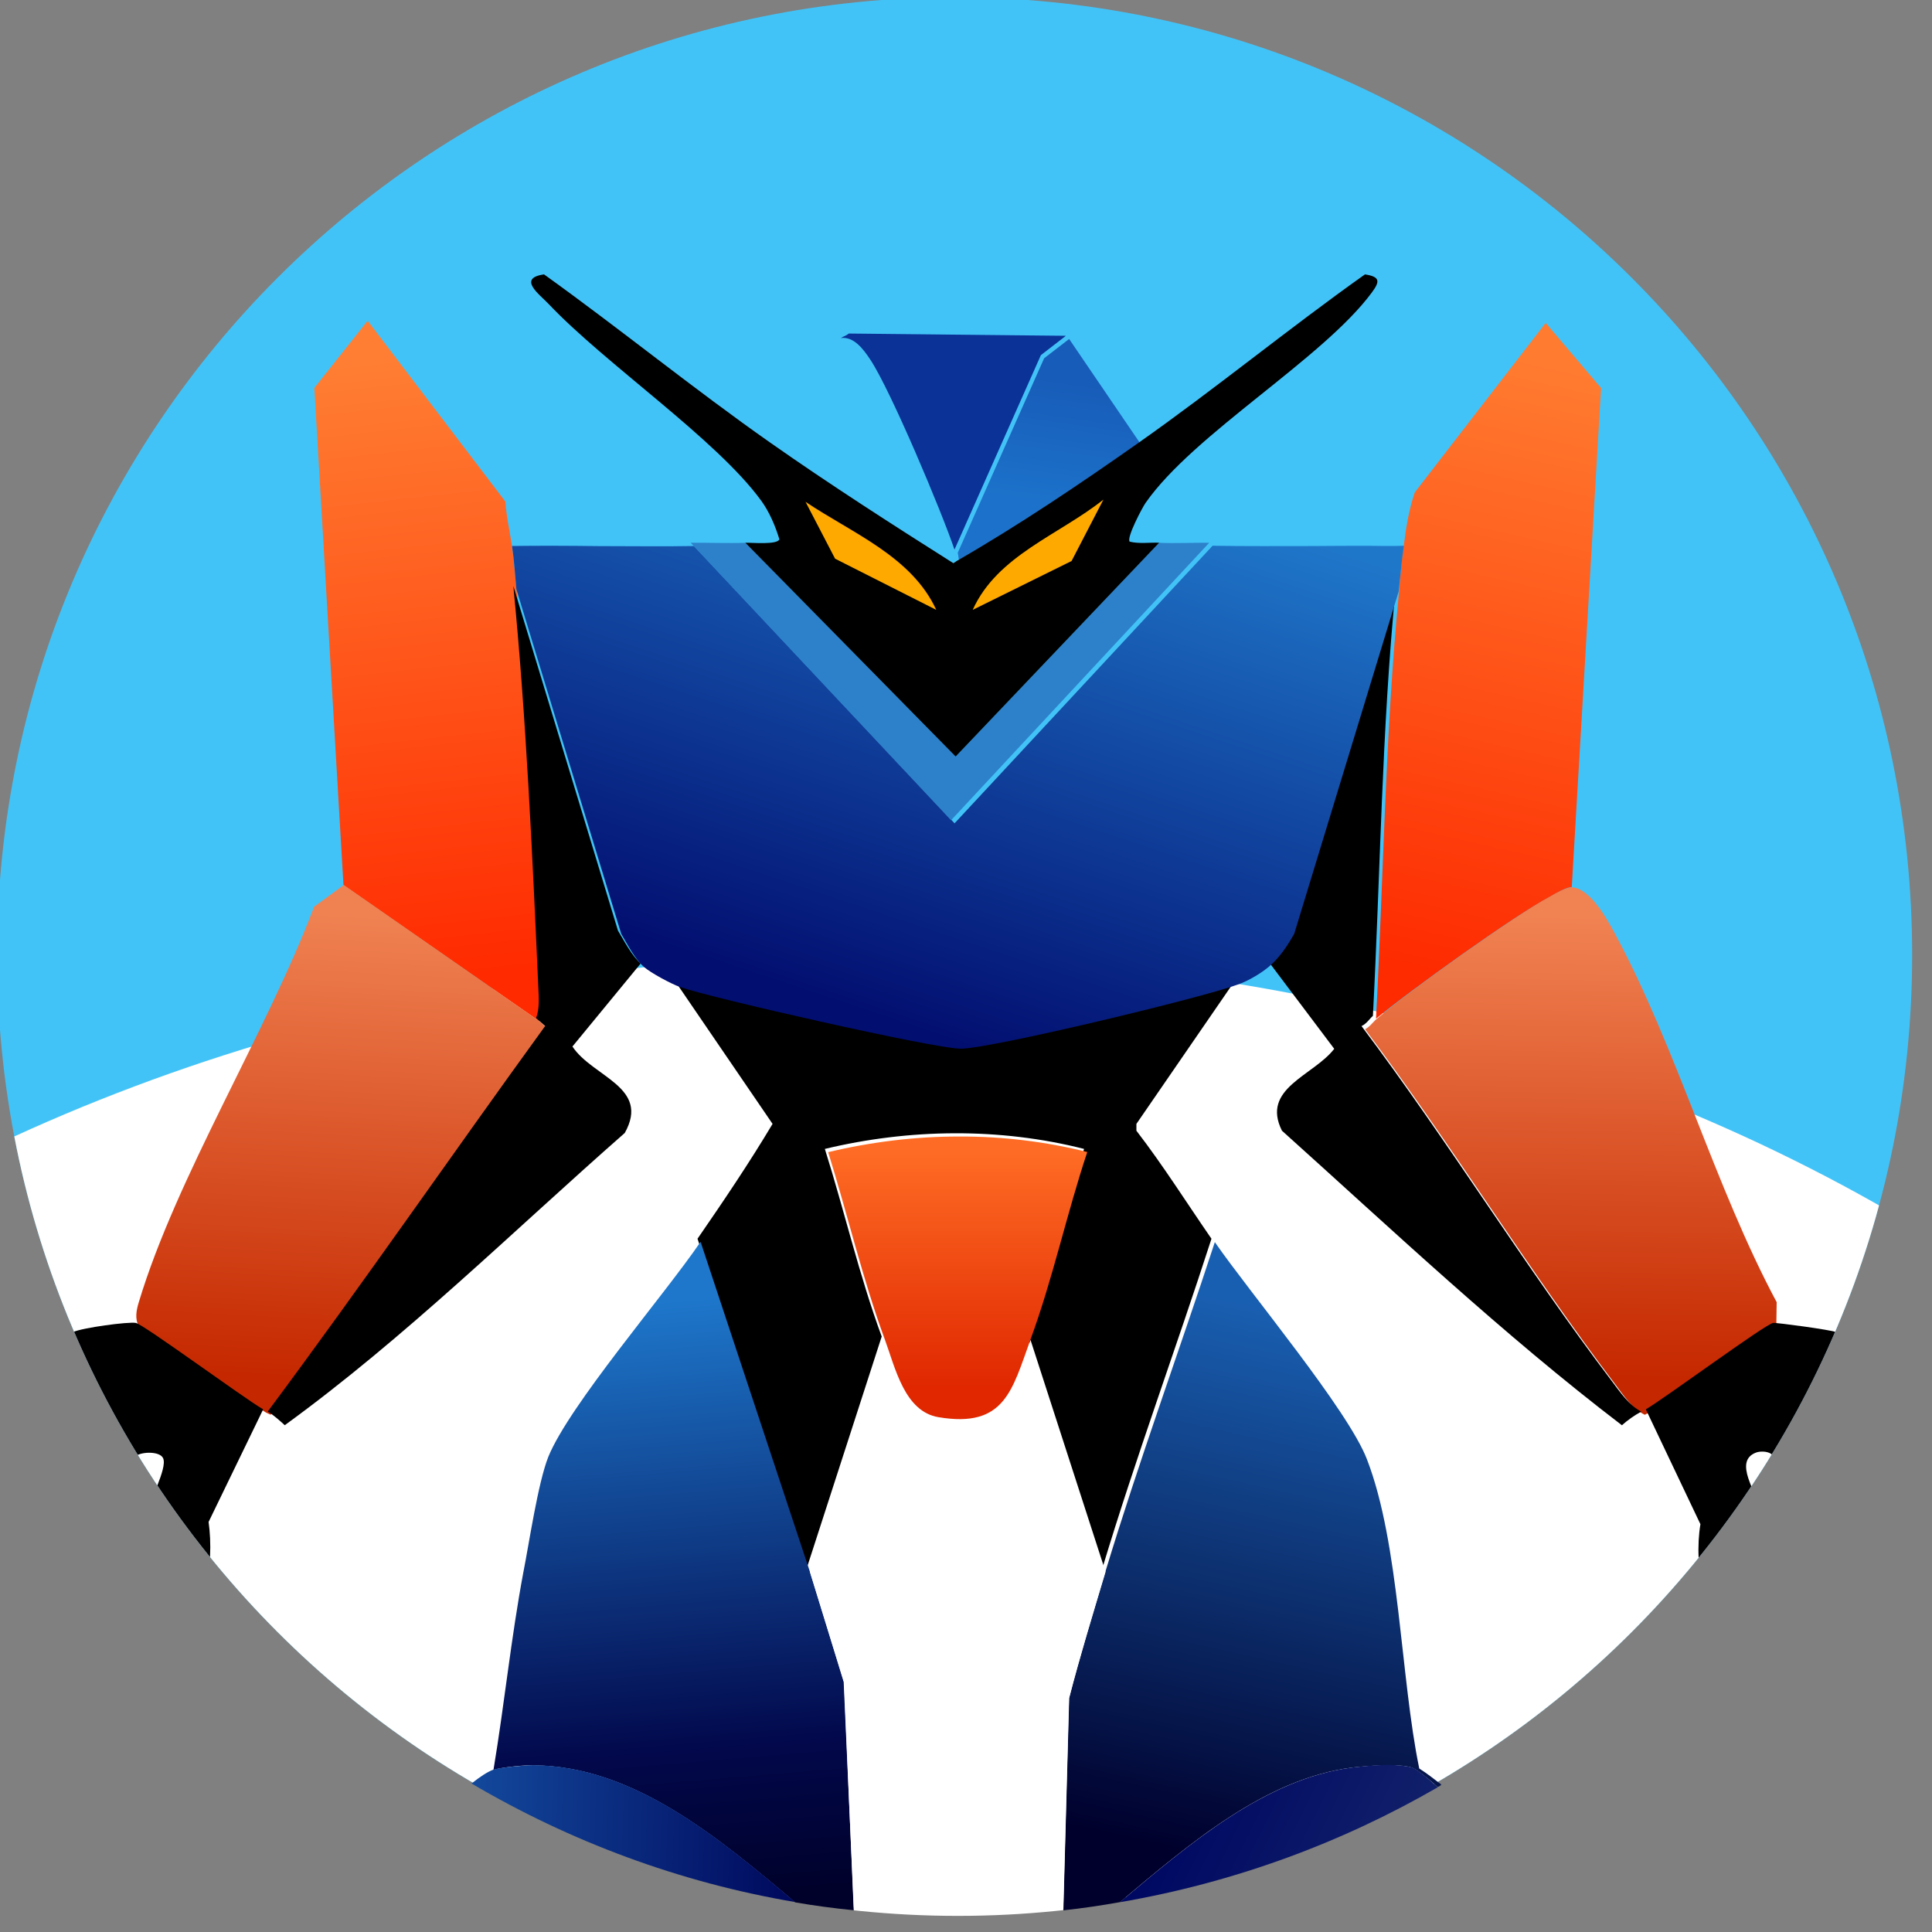 <?xml version="1.0" encoding="UTF-8" standalone="no"?>
<!DOCTYPE svg PUBLIC "-//W3C//DTD SVG 1.1//EN" "http://www.w3.org/Graphics/SVG/1.1/DTD/svg11.dtd">
<svg width="100%" height="100%" viewBox="0 0 94 94" version="1.1" xmlns="http://www.w3.org/2000/svg" xmlns:xlink="http://www.w3.org/1999/xlink" xml:space="preserve" xmlns:serif="http://www.serif.com/" style="fill-rule:evenodd;clip-rule:evenodd;stroke-linejoin:round;stroke-miterlimit:2;">
    <rect x="0" y="0" width="94" height="94" fill="#808080" stroke="none"/>
    <g transform="matrix(0.732,0,0,0.794,0,0)">
        <rect id="Artboard1" x="0" y="0" width="127.332" height="117.4" style="fill:none;"/>
        <g id="Artboard11" serif:id="Artboard1">
            <g transform="matrix(2.732,0,0,2.519,-1247.8,-1600.11)">
                <clipPath id="_clip1">
                    <path d="M456.665,658.446C456.665,671.311 467.095,681.741 479.96,681.741C492.826,681.741 503.256,671.311 503.256,658.446C503.256,645.579 492.826,635.15 479.96,635.15C467.095,635.15 456.665,645.579 456.665,658.446Z" clip-rule="nonzero"/>
                </clipPath>
                <g clip-path="url(#_clip1)">
                    <g transform="matrix(-1,0,0,1,959.92,-259.625)">
                        <rect x="448.836" y="889.201" width="62.248" height="52.753" style="fill:rgb(66,195,247);"/>
                    </g>
                    <g transform="matrix(0,-1,-1,0,478.127,647.881)">
                        <path d="M-39.806,-39.806C-55.955,-39.806 -69.047,-21.984 -69.047,0C-69.047,21.985 -55.955,39.806 -39.806,39.806C-23.657,39.806 -10.565,21.985 -10.565,0C-10.565,-21.984 -23.657,-39.806 -39.806,-39.806" style="fill:white;fill-rule:nonzero;"/>
                    </g>
                    <g transform="matrix(1,0,0,1,486.762,673.372)">
                        <path d="M0,-14.274L-2.379,-10.816L-2.379,-10.65C-1.728,-9.804 -1.159,-8.899 -0.553,-8.022C-1.416,-5.348 -2.399,-2.689 -3.209,0L-5.035,-5.643C-4.495,-7.125 -4.155,-8.71 -3.652,-10.207C-5.706,-10.729 -7.903,-10.7 -9.959,-10.207C-9.484,-8.703 -9.121,-7.121 -8.576,-5.643L-10.402,0L-13.057,-8.022C-12.428,-8.933 -11.8,-9.863 -11.231,-10.816L-13.555,-14.219C-12.81,-13.966 -7.312,-12.711 -6.722,-12.725C-5.933,-12.743 -0.86,-13.958 0,-14.274" style="fill-rule:nonzero;"/>
                    </g>
                </g>
            </g>
            <g transform="matrix(-8.65,36.494,39.582,7.975,85.971,80.493)">
                <path d="M0.48,-0.211C0.551,-0.216 0.623,-0.222 0.695,-0.225L1.037,-0.16C1.027,-0.13 1.016,-0.101 1.004,-0.072C0.886,0.019 0.755,0.118 0.707,0.253C0.699,0.276 0.684,0.326 0.686,0.348C0.687,0.357 0.696,0.375 0.708,0.397C0.707,0.399 0.705,0.401 0.703,0.402C0.697,0.389 0.69,0.375 0.685,0.361C0.546,0.299 0.332,0.251 0.208,0.169C0.136,0.122 -0.018,-0.077 -0.087,-0.151C0.101,-0.17 0.291,-0.196 0.48,-0.211Z" style="fill:url(#_Linear2);fill-rule:nonzero;"/>
            </g>
            <g transform="matrix(3.271,36.814,39.929,-3.016,42.156,79.838)">
                <path d="M0.243,-0.163C0.286,-0.184 0.382,-0.206 0.431,-0.22C0.537,-0.249 0.646,-0.269 0.753,-0.296C0.75,-0.282 0.749,-0.244 0.751,-0.229C0.766,-0.064 0.895,0.066 1.013,0.185C1.021,0.216 1.028,0.248 1.034,0.281L0.655,0.295L0.468,0.254L-0.092,0.118C-0.009,0.051 0.16,-0.121 0.243,-0.163Z" style="fill:url(#_Linear3);fill-rule:nonzero;"/>
            </g>
            <g transform="matrix(27.047,0.816,0.885,-24.937,25.401,109.584)">
                <path d="M0.272,0.055C0.257,0.049 0.239,0.036 0.219,0.019C0.465,-0.115 0.736,-0.207 1.023,-0.246C0.829,-0.093 0.615,0.075 0.37,0.069C0.369,0.069 0.369,0.069 0.369,0.069C0.346,0.068 0.291,0.061 0.272,0.055Z" style="fill:url(#_Linear4);fill-rule:nonzero;"/>
            </g>
            <g transform="matrix(21.954,10.009,10.856,-20.241,80.093,108.158)">
                <path d="M0.361,0.171C0.163,0.039 0.057,-0.21 -0.042,-0.436C0.212,-0.251 0.425,-0.026 0.593,0.226C0.552,0.238 0.52,0.245 0.505,0.243C0.49,0.24 0.469,0.232 0.446,0.221C0.414,0.205 0.381,0.184 0.361,0.171Z" style="fill:url(#_Linear5);fill-rule:nonzero;"/>
            </g>
            <g transform="matrix(2.732,0,0,2.519,68.495,119.456)">
                <clipPath id="_clip6">
                    <path d="M-25.063,-24.111C-25.063,-11.246 -14.633,-0.816 -1.768,-0.816C11.098,-0.816 21.528,-11.246 21.528,-24.111C21.528,-36.978 11.098,-47.407 -1.768,-47.407C-14.633,-47.407 -25.063,-36.978 -25.063,-24.111Z" clip-rule="nonzero"/>
                </clipPath>
                <g clip-path="url(#_clip6)">
                    <path d="M0,-14.828L1.826,-9.185C1.519,-8.166 1.204,-7.145 0.941,-6.114L0.775,-0.056C-0.898,-0.058 -2.584,-0.003 -4.26,0L-4.537,-6.501L-5.367,-9.185L-3.541,-14.828C-3.285,-14.133 -3.06,-13.084 -2.241,-12.947C-0.631,-12.677 -0.449,-13.596 0,-14.828" style="fill:white;fill-rule:nonzero;"/>
                </g>
            </g>
            <g transform="matrix(-0.035,14.357,15.571,0.032,63.658,70.691)">
                <path d="M-0.005,-0.553C0.259,-0.47 0.536,-0.405 0.795,-0.309C0.917,-0.264 1.101,-0.224 1.125,-0.08C1.172,0.203 1.01,0.234 0.794,0.312C0.534,0.407 0.255,0.466 -0.008,0.553C-0.052,0.376 -0.074,0.192 -0.073,0.008C-0.073,-0.181 -0.049,-0.371 -0.005,-0.553Z" style="fill:url(#_Linear7);fill-rule:nonzero;"/>
            </g>
            <g transform="matrix(-0.447,28.293,30.686,0.412,104.654,56.097)">
                <path d="M-0.041,-0.053C0.002,-0.129 0.171,-0.359 0.231,-0.426C0.237,-0.433 0.248,-0.44 0.253,-0.45C0.5,-0.259 0.767,-0.09 1.014,0.103C1.037,0.121 1.066,0.14 1.079,0.168C1.077,0.171 1.076,0.174 1.074,0.177C1.05,0.218 0.885,0.434 0.883,0.45L0.831,0.45C0.582,0.312 0.285,0.226 0.038,0.088C0.008,0.071 -0.059,0.034 -0.061,-0.007C-0.061,-0.007 -0.061,-0.007 -0.061,-0.007C-0.061,-0.018 -0.047,-0.043 -0.041,-0.053Z" style="fill:url(#_Linear8);fill-rule:nonzero;"/>
            </g>
            <g transform="matrix(-9.251,37.227,40.377,8.53,104.023,22.645)">
                <path d="M0.246,-0.191C0.275,-0.194 0.305,-0.192 0.334,-0.189C0.357,-0.188 0.383,-0.183 0.407,-0.18C0.633,-0.151 0.859,-0.102 1.083,-0.063C1.03,-0.023 0.871,0.117 0.829,0.166C0.823,0.172 0.808,0.189 0.807,0.196L0.016,0.063L-0.066,-0.047L0.246,-0.191Z" style="fill:url(#_Linear9);fill-rule:nonzero;"/>
            </g>
            <g transform="matrix(4.291,37.706,40.896,-3.956,25.994,22.096)">
                <path d="M0.031,-0.128L0.835,-0.165L1.087,0.127C1.073,0.134 1.054,0.135 1.038,0.136C0.828,0.148 0.598,0.162 0.389,0.163C0.365,0.163 0.342,0.164 0.318,0.163C0.294,0.162 0.27,0.159 0.246,0.16L-0.068,-0.031L0.031,-0.128Z" style="fill:url(#_Linear10);fill-rule:nonzero;"/>
            </g>
            <g transform="matrix(-1.732,28.53,30.943,1.597,23.615,55.959)">
                <path d="M-0.009,-0.089C0.265,-0.175 0.585,-0.351 0.859,-0.417C0.875,-0.421 0.895,-0.424 0.91,-0.414C0.912,-0.397 1.058,-0.174 1.08,-0.131C1.081,-0.128 1.083,-0.124 1.084,-0.121C0.801,0.067 0.511,0.243 0.225,0.427L0.209,0.407L-0.059,-0.028L-0.009,-0.089Z" style="fill:url(#_Linear11);fill-rule:nonzero;"/>
            </g>
            <g transform="matrix(2.732,0,0,2.519,-1247.8,-1600.11)">
                <clipPath id="_clip12">
                    <path d="M456.665,658.446C456.665,671.311 467.095,681.741 479.96,681.741C492.826,681.741 503.256,671.311 503.256,658.446C503.256,645.579 492.826,635.15 479.96,635.15C467.095,635.15 456.665,645.579 456.665,658.446Z" clip-rule="nonzero"/>
                </clipPath>
                <g clip-path="url(#_clip12)">
                    <g transform="matrix(1,0,0,1,472.322,660.702)">
                        <path d="M0,-2.047L-1.66,-0.028C-1.169,0.717 0.241,0.954 -0.387,2.075C-3.113,4.469 -5.729,7.055 -8.659,9.184C-8.778,9.075 -8.937,8.931 -9.074,8.852C-6.773,5.765 -4.586,2.591 -2.324,-0.526L-2.545,-0.719C-2.457,-0.938 -2.479,-1.232 -2.49,-1.466C-2.631,-4.633 -2.788,-8.089 -3.098,-11.231L-0.553,-2.849C-0.401,-2.597 -0.22,-2.242 0,-2.047" style="fill-rule:nonzero;"/>
                    </g>
                    <g transform="matrix(1,0,0,1,490.137,659.485)">
                        <path d="M0,0.443C-0.078,0.51 -0.154,0.636 -0.277,0.692C1.835,3.499 3.687,6.526 5.809,9.323C6.011,9.589 6.225,9.913 6.529,10.07C6.359,10.164 6.203,10.273 6.058,10.402C3.163,8.192 0.498,5.673 -2.213,3.237C-2.73,2.205 -1.446,1.9 -0.941,1.245L-2.545,-0.885C-2.319,-1.09 -2.144,-1.368 -1.992,-1.632L0.553,-9.959C0.215,-6.516 0.181,-3.011 0,0.443" style="fill-rule:nonzero;"/>
                    </g>
                    <g transform="matrix(1,0,0,1,463.138,673.774)">
                        <path d="M0,-4.274L-1.328,-1.535C-1.187,-0.538 -1.377,1.084 -2.407,1.591C-3.515,2.136 -2.699,0.514 -2.656,0.124C-2.584,-0.526 -2.858,-1.177 -2.822,-1.701C-2.8,-2.012 -2.322,-2.832 -2.434,-3.084C-2.511,-3.257 -2.945,-3.248 -3.098,-3.14C-3.188,-3.077 -4.293,-1.421 -4.316,-1.314C-4.465,-0.612 -3.661,0.506 -4.122,1.203C-4.637,1.421 -5.421,-0.41 -5.477,-0.816C-5.631,-1.926 -5.243,-2.69 -4.73,-3.61C-5.225,-3.346 -5.874,-2.555 -6.031,-2.033C-6.262,-1.262 -5.733,-0.383 -6.141,0.401C-6.569,0.671 -7.27,-1.482 -7.303,-1.812C-7.36,-2.368 -6.935,-3.64 -6.639,-4.136C-6.56,-4.268 -4.749,-6.094 -4.62,-6.155C-4.404,-6.258 -3.283,-6.41 -3.098,-6.376C-2.913,-6.343 -0.477,-4.55 0,-4.274" style="fill-rule:nonzero;"/>
                    </g>
                    <g transform="matrix(1,0,0,1,496.777,674.146)">
                        <path d="M0,-4.646C0.457,-4.912 2.913,-6.724 3.098,-6.748C3.178,-6.759 4.503,-6.579 4.62,-6.527C4.752,-6.468 6.535,-4.631 6.639,-4.452C6.7,-4.348 7.288,-3.039 7.303,-2.959C7.4,-2.437 6.857,-0.251 6.39,0.002C5.659,0.398 6.154,-1.764 6.141,-1.963C6.097,-2.661 5.286,-3.634 4.73,-4.037C5.514,-2.736 5.82,-0.851 4.758,0.416C3.336,2.113 4.384,-1.403 4.316,-1.686C4.289,-1.796 3.139,-3.507 3.043,-3.567C2.941,-3.631 2.772,-3.628 2.683,-3.595C2.109,-3.382 2.722,-2.593 2.766,-2.239C2.837,-1.67 2.563,-0.983 2.6,-0.413C2.624,-0.061 3.529,1.818 2.407,1.219C1.405,0.683 1.161,-0.838 1.328,-1.852L0,-4.646Z" style="fill-rule:nonzero;"/>
                    </g>
                </g>
            </g>
            <g transform="matrix(-12.398,34.391,37.3,11.43,66.657,26.955)">
                <path d="M0.005,0.554C0.023,0.5 0.041,0.447 0.058,0.393L0.641,0.127L0.335,-0.439C0.353,-0.49 0.369,-0.541 0.386,-0.592C0.401,-0.639 0.416,-0.685 0.432,-0.731C0.454,-0.72 0.476,-0.711 0.499,-0.701L0.996,-0.349C1.009,-0.334 1.029,-0.314 1.037,-0.295C1.043,-0.281 1.05,-0.241 1.05,-0.226C1.051,-0.171 1.013,0.219 0.999,0.258C0.981,0.309 0.789,0.617 0.749,0.667C0.738,0.682 0.715,0.702 0.698,0.711C0.68,0.721 0.658,0.727 0.637,0.731L0.032,0.716C0.008,0.711 -0.02,0.704 -0.044,0.7C-0.037,0.681 -0.031,0.662 -0.025,0.643C-0.015,0.613 -0.005,0.583 0.005,0.554Z" style="fill:url(#_Linear13);fill-rule:nonzero;"/>
            </g>
            <g transform="matrix(2.732,0,0,2.519,-1247.8,-1600.11)">
                <clipPath id="_clip14">
                    <path d="M456.665,658.446C456.665,671.311 467.095,681.741 479.96,681.741C492.826,681.741 503.256,671.311 503.256,658.446C503.256,645.579 492.826,635.15 479.96,635.15C467.095,635.15 456.665,645.579 456.665,658.446Z" clip-rule="nonzero"/>
                </clipPath>
                <g clip-path="url(#_clip14)">
                    <g transform="matrix(1,0,0,1,474.867,655.165)">
                        <path d="M0,-6.745L5.118,-1.544L10.07,-6.745C10.472,-6.727 10.883,-6.75 11.287,-6.745L5.007,0.005L-1.328,-6.745C-0.887,-6.75 -0.441,-6.73 0,-6.745" style="fill:rgb(45,129,202);fill-rule:nonzero;"/>
                    </g>
                    <g transform="matrix(1,0,0,1,482.668,648.531)">
                        <path d="M0,-5.146L-0.609,-4.676L-2.711,0.055C-3.023,-0.87 -4.261,-3.815 -4.758,-4.565C-4.926,-4.818 -5.159,-5.136 -5.477,-5.091C-5.404,-5.138 -5.345,-5.146 -5.284,-5.201L0,-5.146Z" style="fill:rgb(11,50,151);fill-rule:nonzero;"/>
                    </g>
                </g>
            </g>
            <g transform="matrix(-1.18,7.589,8.231,1.088,70.91,23.323)">
                <path d="M-0.151,-0.205L1.486,-0.668C1.505,-0.659 1.549,-0.652 1.573,-0.637C1.216,-0.183 0.827,0.248 0.431,0.668L-0.332,-0.029L-0.151,-0.205Z" style="fill:url(#_Linear15);fill-rule:nonzero;"/>
            </g>
            <g transform="matrix(2.732,0,0,2.519,-1247.8,-1600.11)">
                <clipPath id="_clip16">
                    <path d="M456.665,658.446C456.665,671.311 467.095,681.741 479.96,681.741C492.826,681.741 503.256,671.311 503.256,658.446C503.256,645.579 492.826,635.15 479.96,635.15C467.095,635.15 456.665,645.579 456.665,658.446Z" clip-rule="nonzero"/>
                </clipPath>
                <g clip-path="url(#_clip16)">
                    <g transform="matrix(1,0,0,1,475.476,649.526)">
                        <path d="M0,-3.541C1.455,-2.52 2.952,-1.56 4.454,-0.609L4.537,-0.664C6.06,-1.542 7.527,-2.531 8.963,-3.541C10.83,-4.854 12.605,-6.314 14.468,-7.635C14.84,-7.577 14.834,-7.463 14.634,-7.193C13.44,-5.578 10.301,-3.757 9.129,-2.075C9.047,-1.957 8.663,-1.23 8.742,-1.134C8.976,-1.076 9.223,-1.117 9.461,-1.107L4.509,4.094L-0.609,-1.107C-0.453,-1.112 0.168,-1.051 0.221,-1.19C0.124,-1.512 -0.023,-1.858 -0.221,-2.13C-1.313,-3.63 -4.013,-5.456 -5.394,-6.916C-5.616,-7.15 -6.161,-7.541 -5.505,-7.635C-3.649,-6.304 -1.869,-4.852 0,-3.541" style="fill-rule:nonzero;"/>
                    </g>
                    <g transform="matrix(1,0,0,1,483.581,650.052)">
                        <path d="M0,-2.683L-0.775,-1.189L-3.181,0C-2.582,-1.326 -1.079,-1.823 0,-2.683" style="fill:rgb(253,169,0);fill-rule:nonzero;"/>
                    </g>
                    <g transform="matrix(1,0,0,1,476.333,650.052)">
                        <path d="M0,-2.628C1.133,-1.866 2.581,-1.302 3.181,0L0.719,-1.245L0,-2.628Z" style="fill:rgb(253,169,0);fill-rule:nonzero;"/>
                    </g>
                </g>
            </g>
        </g>
    </g>
    <defs>
        <linearGradient id="_Linear2" x1="0" y1="0" x2="1" y2="0" gradientUnits="userSpaceOnUse" gradientTransform="matrix(1,0,0,-1,0,0.178)"><stop offset="0" style="stop-color:rgb(25,95,177);stop-opacity:1"/><stop offset="0.9" style="stop-color:rgb(0,0,44);stop-opacity:1"/><stop offset="1" style="stop-color:rgb(0,0,44);stop-opacity:1"/></linearGradient>
        <linearGradient id="_Linear3" x1="0" y1="0" x2="1" y2="0" gradientUnits="userSpaceOnUse" gradientTransform="matrix(1,-1.38778e-17,-1.38778e-17,-1,0,-5.2955e-05)"><stop offset="0" style="stop-color:rgb(30,119,203);stop-opacity:1"/><stop offset="0.75" style="stop-color:rgb(2,8,75);stop-opacity:1"/><stop offset="1" style="stop-color:rgb(0,1,42);stop-opacity:1"/></linearGradient>
        <linearGradient id="_Linear4" x1="0" y1="0" x2="1" y2="0" gradientUnits="userSpaceOnUse" gradientTransform="matrix(1,-6.93889e-18,-6.93889e-18,-1,0,-0.171)"><stop offset="0" style="stop-color:rgb(24,90,173);stop-opacity:1"/><stop offset="1" style="stop-color:rgb(0,10,94);stop-opacity:1"/></linearGradient>
        <linearGradient id="_Linear5" x1="0" y1="0" x2="1" y2="0" gradientUnits="userSpaceOnUse" gradientTransform="matrix(1,0,0,-1,0,-0.191)"><stop offset="0" style="stop-color:rgb(0,9,98);stop-opacity:1"/><stop offset="1" style="stop-color:rgb(29,48,112);stop-opacity:1"/></linearGradient>
        <linearGradient id="_Linear7" x1="0" y1="0" x2="1" y2="0" gradientUnits="userSpaceOnUse" gradientTransform="matrix(1,0,0,-1,0,-0)"><stop offset="0" style="stop-color:rgb(254,107,36);stop-opacity:1"/><stop offset="1" style="stop-color:rgb(224,39,0);stop-opacity:1"/></linearGradient>
        <linearGradient id="_Linear8" x1="0" y1="0" x2="1" y2="0" gradientUnits="userSpaceOnUse" gradientTransform="matrix(1,1.73472e-18,1.73472e-18,-1,0,-5.47704e-06)"><stop offset="0" style="stop-color:rgb(241,130,82);stop-opacity:1"/><stop offset="1" style="stop-color:rgb(197,40,0);stop-opacity:1"/></linearGradient>
        <linearGradient id="_Linear9" x1="0" y1="0" x2="1" y2="0" gradientUnits="userSpaceOnUse" gradientTransform="matrix(1,2.77556e-17,2.77556e-17,-1,0,0.002)"><stop offset="0" style="stop-color:rgb(255,123,48);stop-opacity:1"/><stop offset="1" style="stop-color:rgb(254,42,0);stop-opacity:1"/></linearGradient>
        <linearGradient id="_Linear10" x1="0" y1="0" x2="1" y2="0" gradientUnits="userSpaceOnUse" gradientTransform="matrix(1,0,0,-1,0,-0.001)"><stop offset="0" style="stop-color:rgb(255,126,51);stop-opacity:1"/><stop offset="1" style="stop-color:rgb(255,42,0);stop-opacity:1"/></linearGradient>
        <linearGradient id="_Linear11" x1="0" y1="0" x2="1" y2="0" gradientUnits="userSpaceOnUse" gradientTransform="matrix(1,0,0,-1,0,0.003)"><stop offset="0" style="stop-color:rgb(240,130,82);stop-opacity:1"/><stop offset="1" style="stop-color:rgb(197,40,0);stop-opacity:1"/></linearGradient>
        <linearGradient id="_Linear13" x1="0" y1="0" x2="1" y2="0" gradientUnits="userSpaceOnUse" gradientTransform="matrix(1,-5.55112e-17,-5.55112e-17,-1,0,-4.49808e-05)"><stop offset="0" style="stop-color:rgb(31,119,202);stop-opacity:1"/><stop offset="1" style="stop-color:rgb(2,14,112);stop-opacity:1"/></linearGradient>
        <linearGradient id="_Linear15" x1="0" y1="0" x2="1" y2="0" gradientUnits="userSpaceOnUse" gradientTransform="matrix(1,-2.77556e-17,-2.77556e-17,-1,0,3.05802e-05)"><stop offset="0" style="stop-color:rgb(23,92,184);stop-opacity:1"/><stop offset="1" style="stop-color:rgb(28,114,202);stop-opacity:1"/></linearGradient>
    </defs>
</svg>
